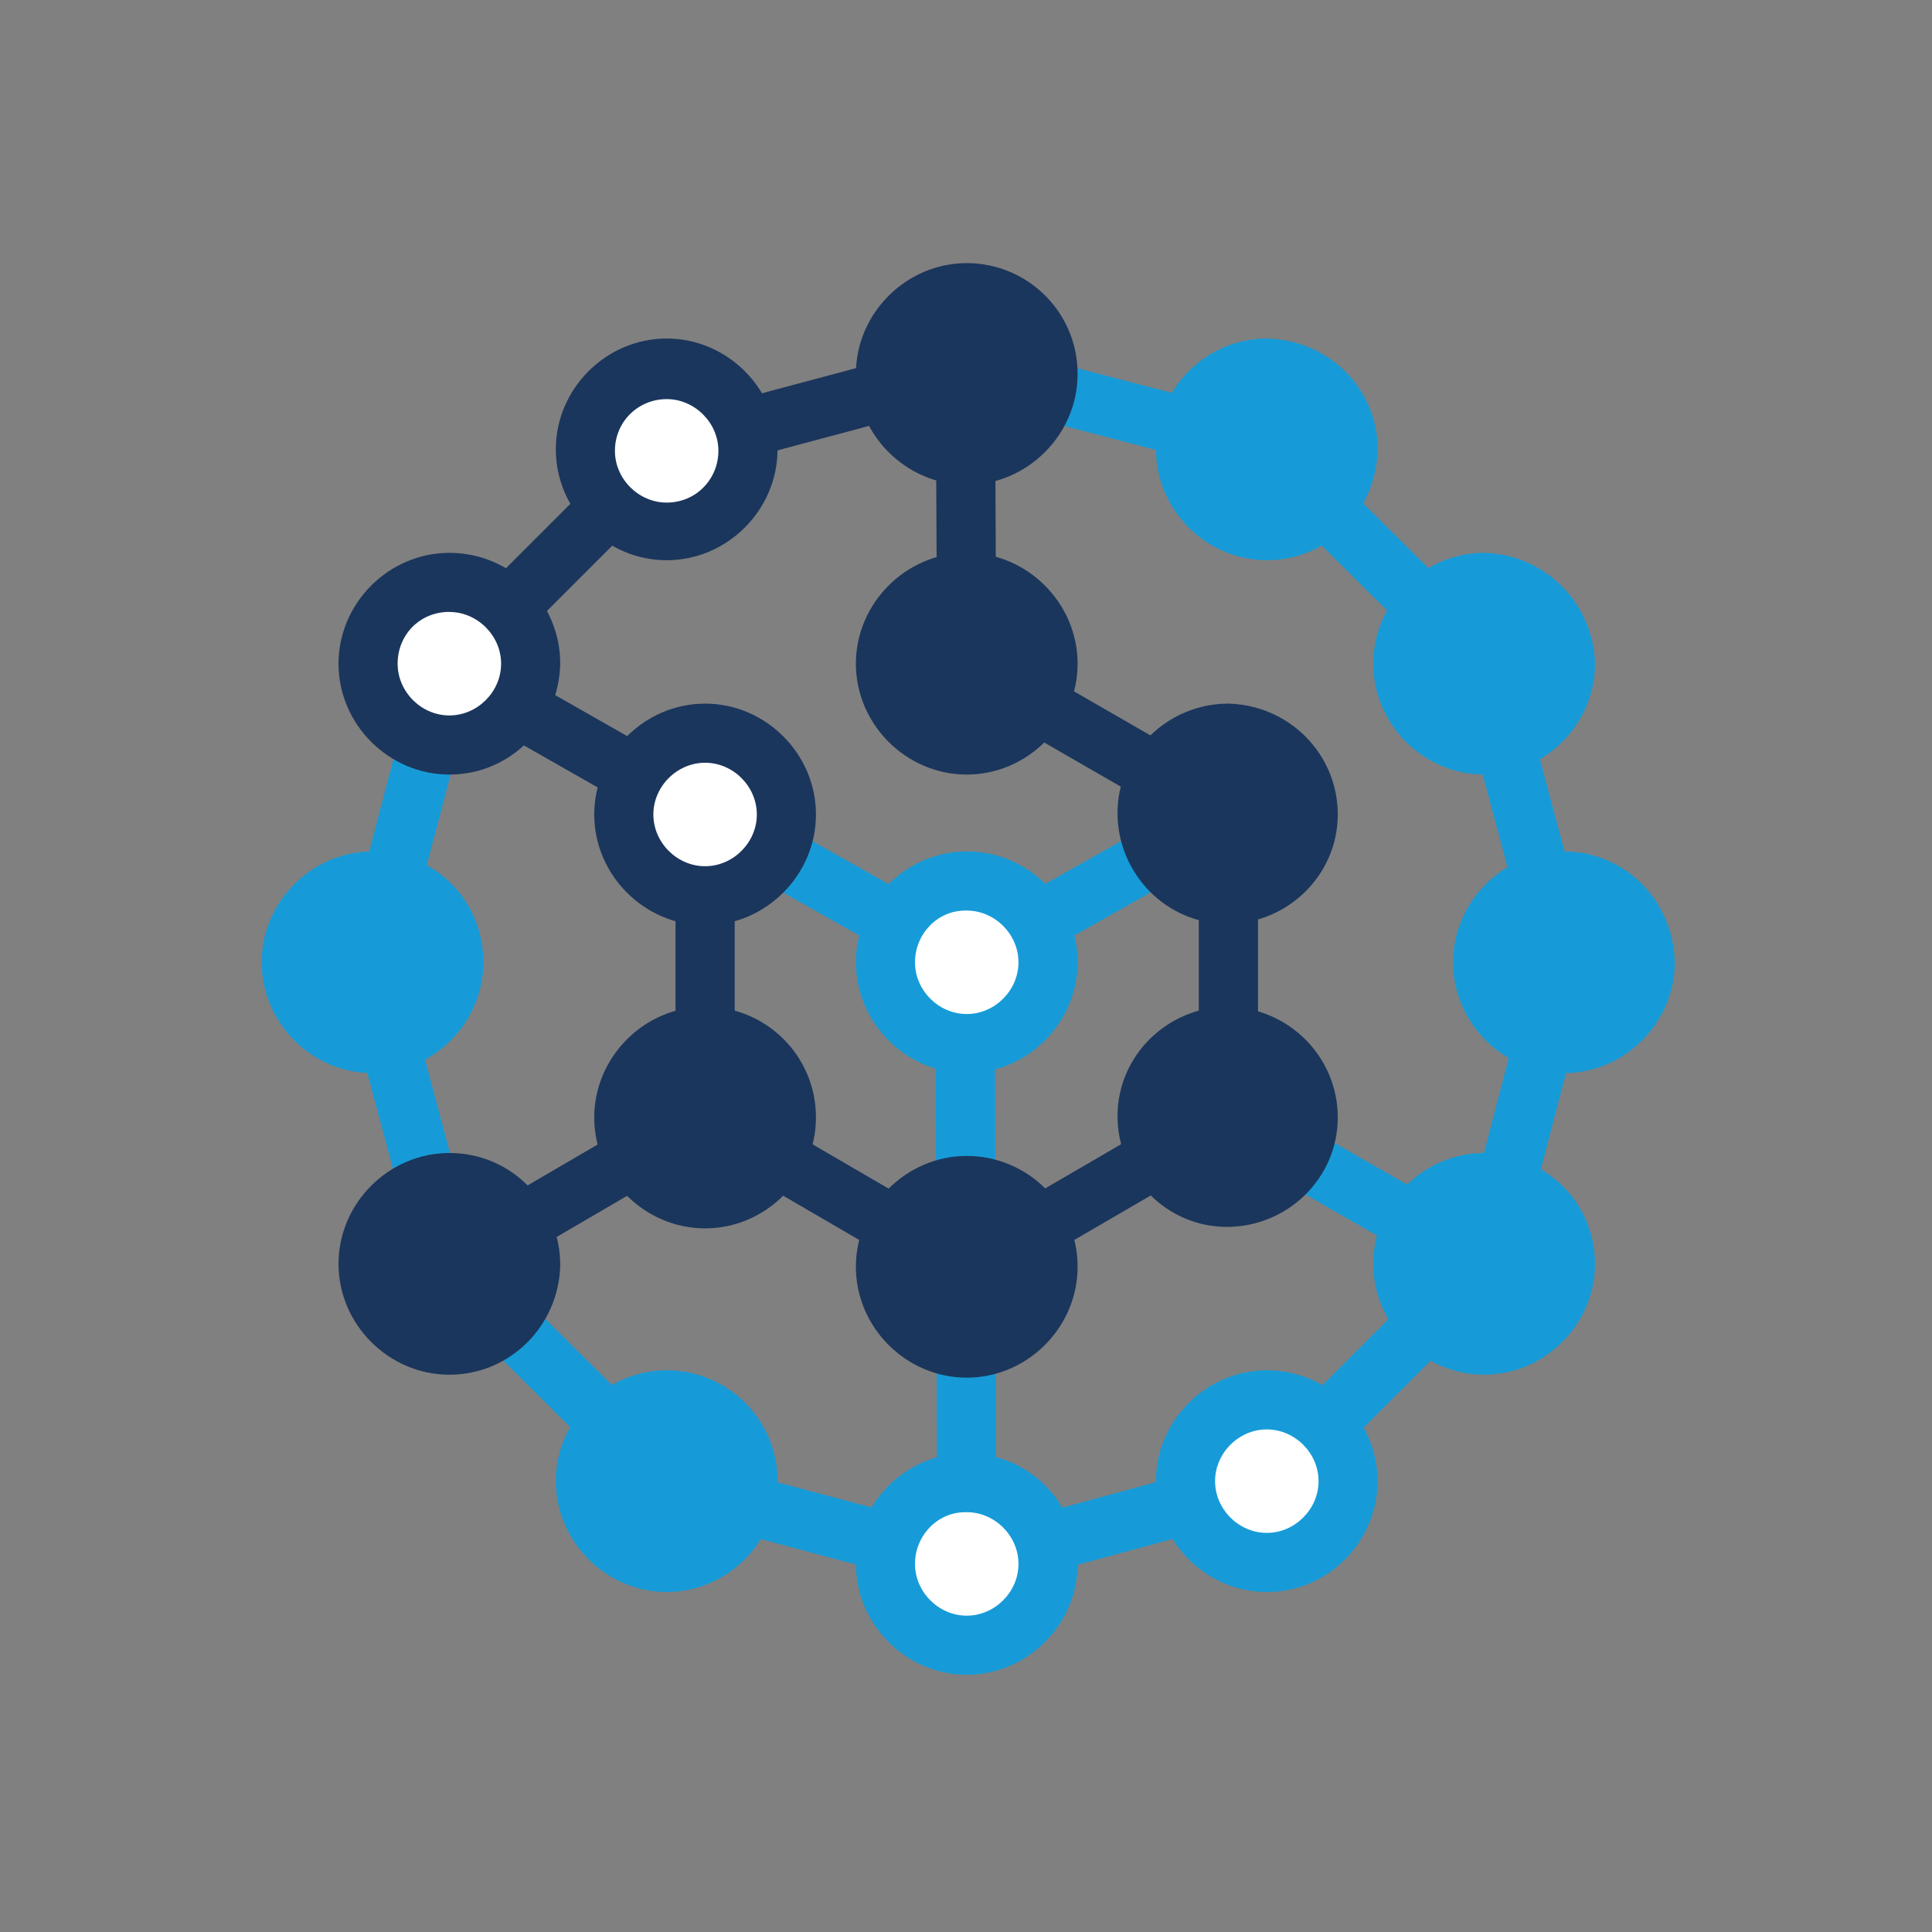 <svg version="1.1" id="Layer_1" xmlns="http://www.w3.org/2000/svg" x="0" y="0" viewBox="0 0 130.7 130.7" style="enable-background:new 0 0 130.7 130.7" xml:space="preserve"><rect x="0" y="0" width="130.7" height="130.7" fill="#808080" stroke="none"/><style>.st0,.st1{fill:none;stroke:#1b365c;stroke-width:4.004;stroke-miterlimit:10}.st1{stroke:#169bd8}.st2{fill:#fff}.st3{fill:#169bd8}.st4{fill:#1b365c}</style><g id="Layer_2_00000155131041947366622470000002925074029383302568_"><g id="Labels"><g id="Black_00000014621953382208623620000007577890621336036508_"><path class="st0" d="m65.3 25-20.2 5.4-14.8 14.8"/><path class="st1" d="M30.3 45.2 25 65.4l5.4 20.2 14.9 14.8 20.2 5.4 20.2-5.5 14.8-14.8 5.3-20.3-5.4-20.2-14.8-14.7L65.3 25M47.7 55.1l17.7 10M65.4 65.1l17.7-10"/><path class="st0" d="M47.7 75.5V55.1l-17.4-9.9M65.3 25l.1 19.9 17.7 10.2v20.4L65.4 85.8 47.7 75.5"/><path class="st1" d="m83.1 75.5 17.4 10M65.3 70.9l.1 34.3"/><path class="st0" d="M47.7 75.5 30.4 85.6"/></g><g id="Blue_00000061439471689209670920000009760406252927140234_"><path class="st2" d="M65.4 70.6c-3 0-5.5-2.5-5.5-5.5s2.5-5.5 5.5-5.5 5.5 2.5 5.5 5.5c0 3.1-2.5 5.5-5.5 5.5z"/><path class="st3" d="M65.4 61.6c1.9 0 3.5 1.6 3.5 3.5s-1.6 3.5-3.5 3.5-3.5-1.6-3.5-3.5 1.5-3.5 3.4-3.5h.1m0-4c-4.1 0-7.5 3.4-7.5 7.5s3.4 7.5 7.5 7.5 7.5-3.4 7.5-7.5c0-4.2-3.4-7.5-7.5-7.5z"/><path class="st2" d="M65.4 111.4c-3 0-5.5-2.5-5.5-5.5s2.5-5.5 5.5-5.5 5.5 2.5 5.5 5.5-2.5 5.5-5.5 5.5z"/><path class="st3" d="M65.4 102.3c1.9 0 3.5 1.6 3.5 3.5s-1.6 3.5-3.5 3.5-3.5-1.6-3.5-3.5 1.5-3.5 3.4-3.5h.1m0-4c-4.1 0-7.5 3.4-7.5 7.5s3.4 7.5 7.5 7.5 7.5-3.4 7.5-7.5c0-4.2-3.4-7.5-7.5-7.5zM105.8 70.6c-3 0-5.5-2.4-5.5-5.5 0-3 2.4-5.5 5.5-5.5 3 0 5.5 2.4 5.5 5.5s-2.5 5.5-5.5 5.5z"/><path class="st3" d="M105.8 61.6c1.9 0 3.5 1.6 3.5 3.5s-1.6 3.5-3.5 3.5-3.5-1.6-3.5-3.5 1.5-3.5 3.3-3.5h.2m0-4c-4.1 0-7.5 3.4-7.5 7.5s3.4 7.5 7.5 7.5 7.5-3.4 7.5-7.5c-.1-4.2-3.4-7.5-7.5-7.5zM25.2 70.6c-3 .2-5.6-2.2-5.8-5.2-.2-3 2.2-5.6 5.2-5.8h.5c3 0 5.5 2.5 5.5 5.5.1 3.1-2.3 5.5-5.4 5.5z"/><path class="st3" d="M25.2 61.6c1.9.1 3.4 1.8 3.3 3.7-.1 1.8-1.5 3.2-3.3 3.3-1.9-.1-3.4-1.8-3.3-3.7.2-1.8 1.6-3.2 3.3-3.3m0-4c-4.1 0-7.5 3.4-7.5 7.5s3.4 7.5 7.5 7.5 7.5-3.4 7.5-7.5c0-4.2-3.3-7.5-7.5-7.5zM100.4 50.4c-3 0-5.5-2.5-5.5-5.5s2.5-5.5 5.5-5.5 5.5 2.5 5.5 5.5c0 3.1-2.5 5.5-5.5 5.5z"/><path class="st3" d="M100.4 41.4c1.9 0 3.5 1.6 3.5 3.5s-1.6 3.5-3.5 3.5-3.5-1.6-3.5-3.5 1.6-3.4 3.5-3.5m0-4c-4.1 0-7.5 3.4-7.5 7.5s3.4 7.5 7.5 7.5 7.5-3.4 7.5-7.5c-.1-4.1-3.4-7.4-7.5-7.5z"/><path class="st2" d="M30.4 50.4c-3 0-5.5-2.5-5.5-5.5s2.5-5.5 5.5-5.5 5.5 2.5 5.5 5.5c0 3.1-2.5 5.5-5.5 5.5z"/><path class="st4" d="M30.4 41.4c1.9 0 3.5 1.6 3.5 3.5s-1.6 3.5-3.5 3.5-3.5-1.6-3.5-3.5 1.4-3.4 3.3-3.5h.2m0-4c-4.1 0-7.5 3.4-7.5 7.5s3.4 7.5 7.5 7.5 7.4-3.3 7.5-7.5c0-4.1-3.3-7.5-7.5-7.5z"/><path class="st3" d="M100.4 91c-3 0-5.5-2.5-5.5-5.5s2.5-5.5 5.5-5.5 5.5 2.5 5.5 5.5-2.5 5.5-5.5 5.5z"/><path class="st3" d="M100.4 82c1.9 0 3.5 1.6 3.5 3.5s-1.6 3.5-3.5 3.5-3.5-1.6-3.5-3.5 1.5-3.5 3.5-3.5m0-4c-4.1 0-7.5 3.4-7.5 7.5s3.4 7.5 7.5 7.5 7.5-3.4 7.5-7.5-3.3-7.4-7.4-7.4l-.1-.1z"/><path class="st4" d="M30.4 91c-3 0-5.5-2.5-5.5-5.5s2.5-5.5 5.5-5.5 5.5 2.5 5.5 5.5-2.5 5.5-5.5 5.5z"/><path class="st4" d="M30.4 82c1.9 0 3.5 1.6 3.5 3.5S32.3 89 30.4 89s-3.5-1.6-3.5-3.5c-.1-1.9 1.4-3.4 3.2-3.5h.3m0-4c-4.1 0-7.5 3.4-7.5 7.5s3.4 7.5 7.5 7.5 7.4-3.3 7.5-7.4c0-4.2-3.3-7.6-7.5-7.6z"/><path class="st3" d="M85.7 36.1c-3 0-5.5-2.4-5.5-5.5s2.4-5.5 5.5-5.5c3 0 5.5 2.4 5.5 5.5 0 3-2.5 5.4-5.5 5.5z"/><path class="st3" d="M85.7 27c1.9 0 3.5 1.6 3.5 3.5S87.6 34 85.7 34s-3.5-1.6-3.5-3.5c0-2 1.6-3.5 3.5-3.5m0-4.1c-4.1 0-7.5 3.4-7.5 7.5s3.4 7.5 7.5 7.5 7.4-3.3 7.5-7.5c0-4.1-3.3-7.4-7.5-7.5z"/><path class="st2" d="M45.1 36.1c-3 0-5.5-2.5-5.5-5.5s2.5-5.5 5.5-5.5 5.5 2.5 5.5 5.5-2.5 5.4-5.5 5.5z"/><path class="st4" d="M45.1 27c1.9 0 3.5 1.6 3.5 3.5S47.1 34 45.1 34c-1.9 0-3.5-1.6-3.5-3.5 0-2 1.6-3.5 3.5-3.5m0-4.1c-4.1 0-7.5 3.4-7.5 7.5s3.4 7.5 7.5 7.5 7.5-3.4 7.5-7.5-3.4-7.5-7.5-7.5z"/><path class="st2" d="M85.7 105.7c-3 0-5.5-2.4-5.5-5.5 0-3 2.4-5.5 5.5-5.5 3 0 5.5 2.4 5.5 5.5 0 3-2.5 5.5-5.5 5.5z"/><path class="st3" d="M85.7 96.7c1.9 0 3.5 1.6 3.5 3.5s-1.6 3.5-3.5 3.5-3.5-1.6-3.5-3.5 1.6-3.5 3.5-3.5m0-4c-4.1 0-7.5 3.4-7.5 7.5s3.4 7.5 7.5 7.5 7.4-3.3 7.5-7.4c0-4.2-3.3-7.6-7.5-7.6zM45.1 105.7c-3 0-5.5-2.5-5.5-5.5s2.5-5.5 5.5-5.5 5.5 2.5 5.5 5.5-2.5 5.5-5.5 5.5z"/><path class="st3" d="M45.1 96.7c1.9 0 3.5 1.6 3.5 3.5s-1.6 3.5-3.5 3.5-3.5-1.6-3.5-3.5 1.5-3.5 3.5-3.5m0-4c-4.1 0-7.5 3.4-7.5 7.5s3.4 7.5 7.5 7.5 7.5-3.4 7.5-7.5c0-4.2-3.4-7.5-7.5-7.5z"/><path class="st4" d="M65.4 50.4c-3 0-5.5-2.5-5.5-5.5s2.5-5.5 5.5-5.5 5.5 2.5 5.5 5.5c0 3.1-2.5 5.5-5.5 5.5z"/><path class="st4" d="M65.4 41.4c1.9 0 3.5 1.6 3.5 3.5s-1.6 3.5-3.5 3.5-3.5-1.6-3.5-3.5 1.5-3.5 3.4-3.5h.1m0-4c-4.1 0-7.5 3.4-7.5 7.5s3.4 7.5 7.5 7.5 7.5-3.4 7.5-7.5-3.4-7.5-7.5-7.5zM65.4 30.8c-3 0-5.5-2.5-5.5-5.5s2.5-5.5 5.5-5.5 5.5 2.5 5.5 5.5-2.5 5.4-5.5 5.5z"/><path class="st4" d="M65.4 21.8c1.9 0 3.5 1.6 3.5 3.5s-1.6 3.5-3.5 3.5-3.5-1.6-3.5-3.5 1.5-3.5 3.4-3.5h.1m0-4c-4.1 0-7.5 3.4-7.5 7.5s3.4 7.5 7.5 7.5 7.5-3.4 7.5-7.5c0-4.2-3.4-7.5-7.5-7.5zM65.4 91.3c-3 0-5.5-2.5-5.5-5.5s2.5-5.5 5.5-5.5 5.5 2.5 5.5 5.5-2.5 5.5-5.5 5.5z"/><path class="st4" d="M65.4 82.2c1.9 0 3.5 1.6 3.5 3.5s-1.6 3.5-3.5 3.5-3.5-1.6-3.5-3.5 1.5-3.5 3.4-3.5h.1m0-4c-4.1 0-7.5 3.4-7.5 7.5s3.4 7.5 7.5 7.5 7.5-3.4 7.5-7.5c0-4.2-3.4-7.5-7.5-7.5zM47.7 81.1c-3 0-5.5-2.5-5.5-5.5s2.5-5.5 5.5-5.5 5.5 2.5 5.5 5.5c.1 3-2.3 5.4-5.3 5.5h-.2z"/><path class="st4" d="M47.7 72.1c1.9 0 3.5 1.6 3.5 3.5s-1.6 3.5-3.5 3.5-3.5-1.6-3.5-3.5 1.6-3.5 3.5-3.5m0-4c-4.1 0-7.5 3.4-7.5 7.5s3.4 7.5 7.5 7.5 7.5-3.4 7.5-7.5c0-4.2-3.4-7.5-7.5-7.5z"/><path class="st2" d="M47.7 60.7c-3 0-5.5-2.5-5.5-5.5s2.5-5.5 5.5-5.5 5.5 2.5 5.5 5.5c0 3.1-2.4 5.5-5.5 5.5z"/><path class="st4" d="M47.7 51.6c1.9 0 3.5 1.6 3.5 3.5s-1.6 3.5-3.5 3.5-3.5-1.6-3.5-3.5 1.6-3.5 3.5-3.5m0-4c-4.1 0-7.5 3.4-7.5 7.5s3.4 7.5 7.5 7.5 7.5-3.4 7.5-7.5-3.4-7.5-7.5-7.5zM83.1 81.1c-3 0-5.5-2.5-5.5-5.5s2.5-5.5 5.5-5.5 5.5 2.5 5.5 5.5-2.5 5.5-5.5 5.5z"/><path class="st4" d="M83.1 72.1c1.9 0 3.5 1.6 3.5 3.5s-1.6 3.5-3.5 3.5-3.5-1.6-3.5-3.5 1.6-3.5 3.5-3.5m0-4c-4.1 0-7.5 3.3-7.5 7.4 0 4.1 3.3 7.5 7.4 7.5 4.1 0 7.5-3.3 7.5-7.4 0-4.1-3.3-7.4-7.4-7.5zM83.1 60.7c-3 0-5.5-2.5-5.5-5.5s2.5-5.5 5.5-5.5 5.5 2.5 5.5 5.5c0 3.1-2.5 5.5-5.5 5.5z"/><path class="st4" d="M83.1 51.6c1.9 0 3.5 1.6 3.5 3.5s-1.6 3.5-3.5 3.5-3.5-1.6-3.5-3.5 1.6-3.4 3.5-3.5m0-4c-4.1 0-7.5 3.3-7.5 7.4 0 4.1 3.3 7.5 7.4 7.5 4.1 0 7.5-3.3 7.5-7.4 0-4.1-3.3-7.4-7.4-7.5z"/></g></g></g></svg>